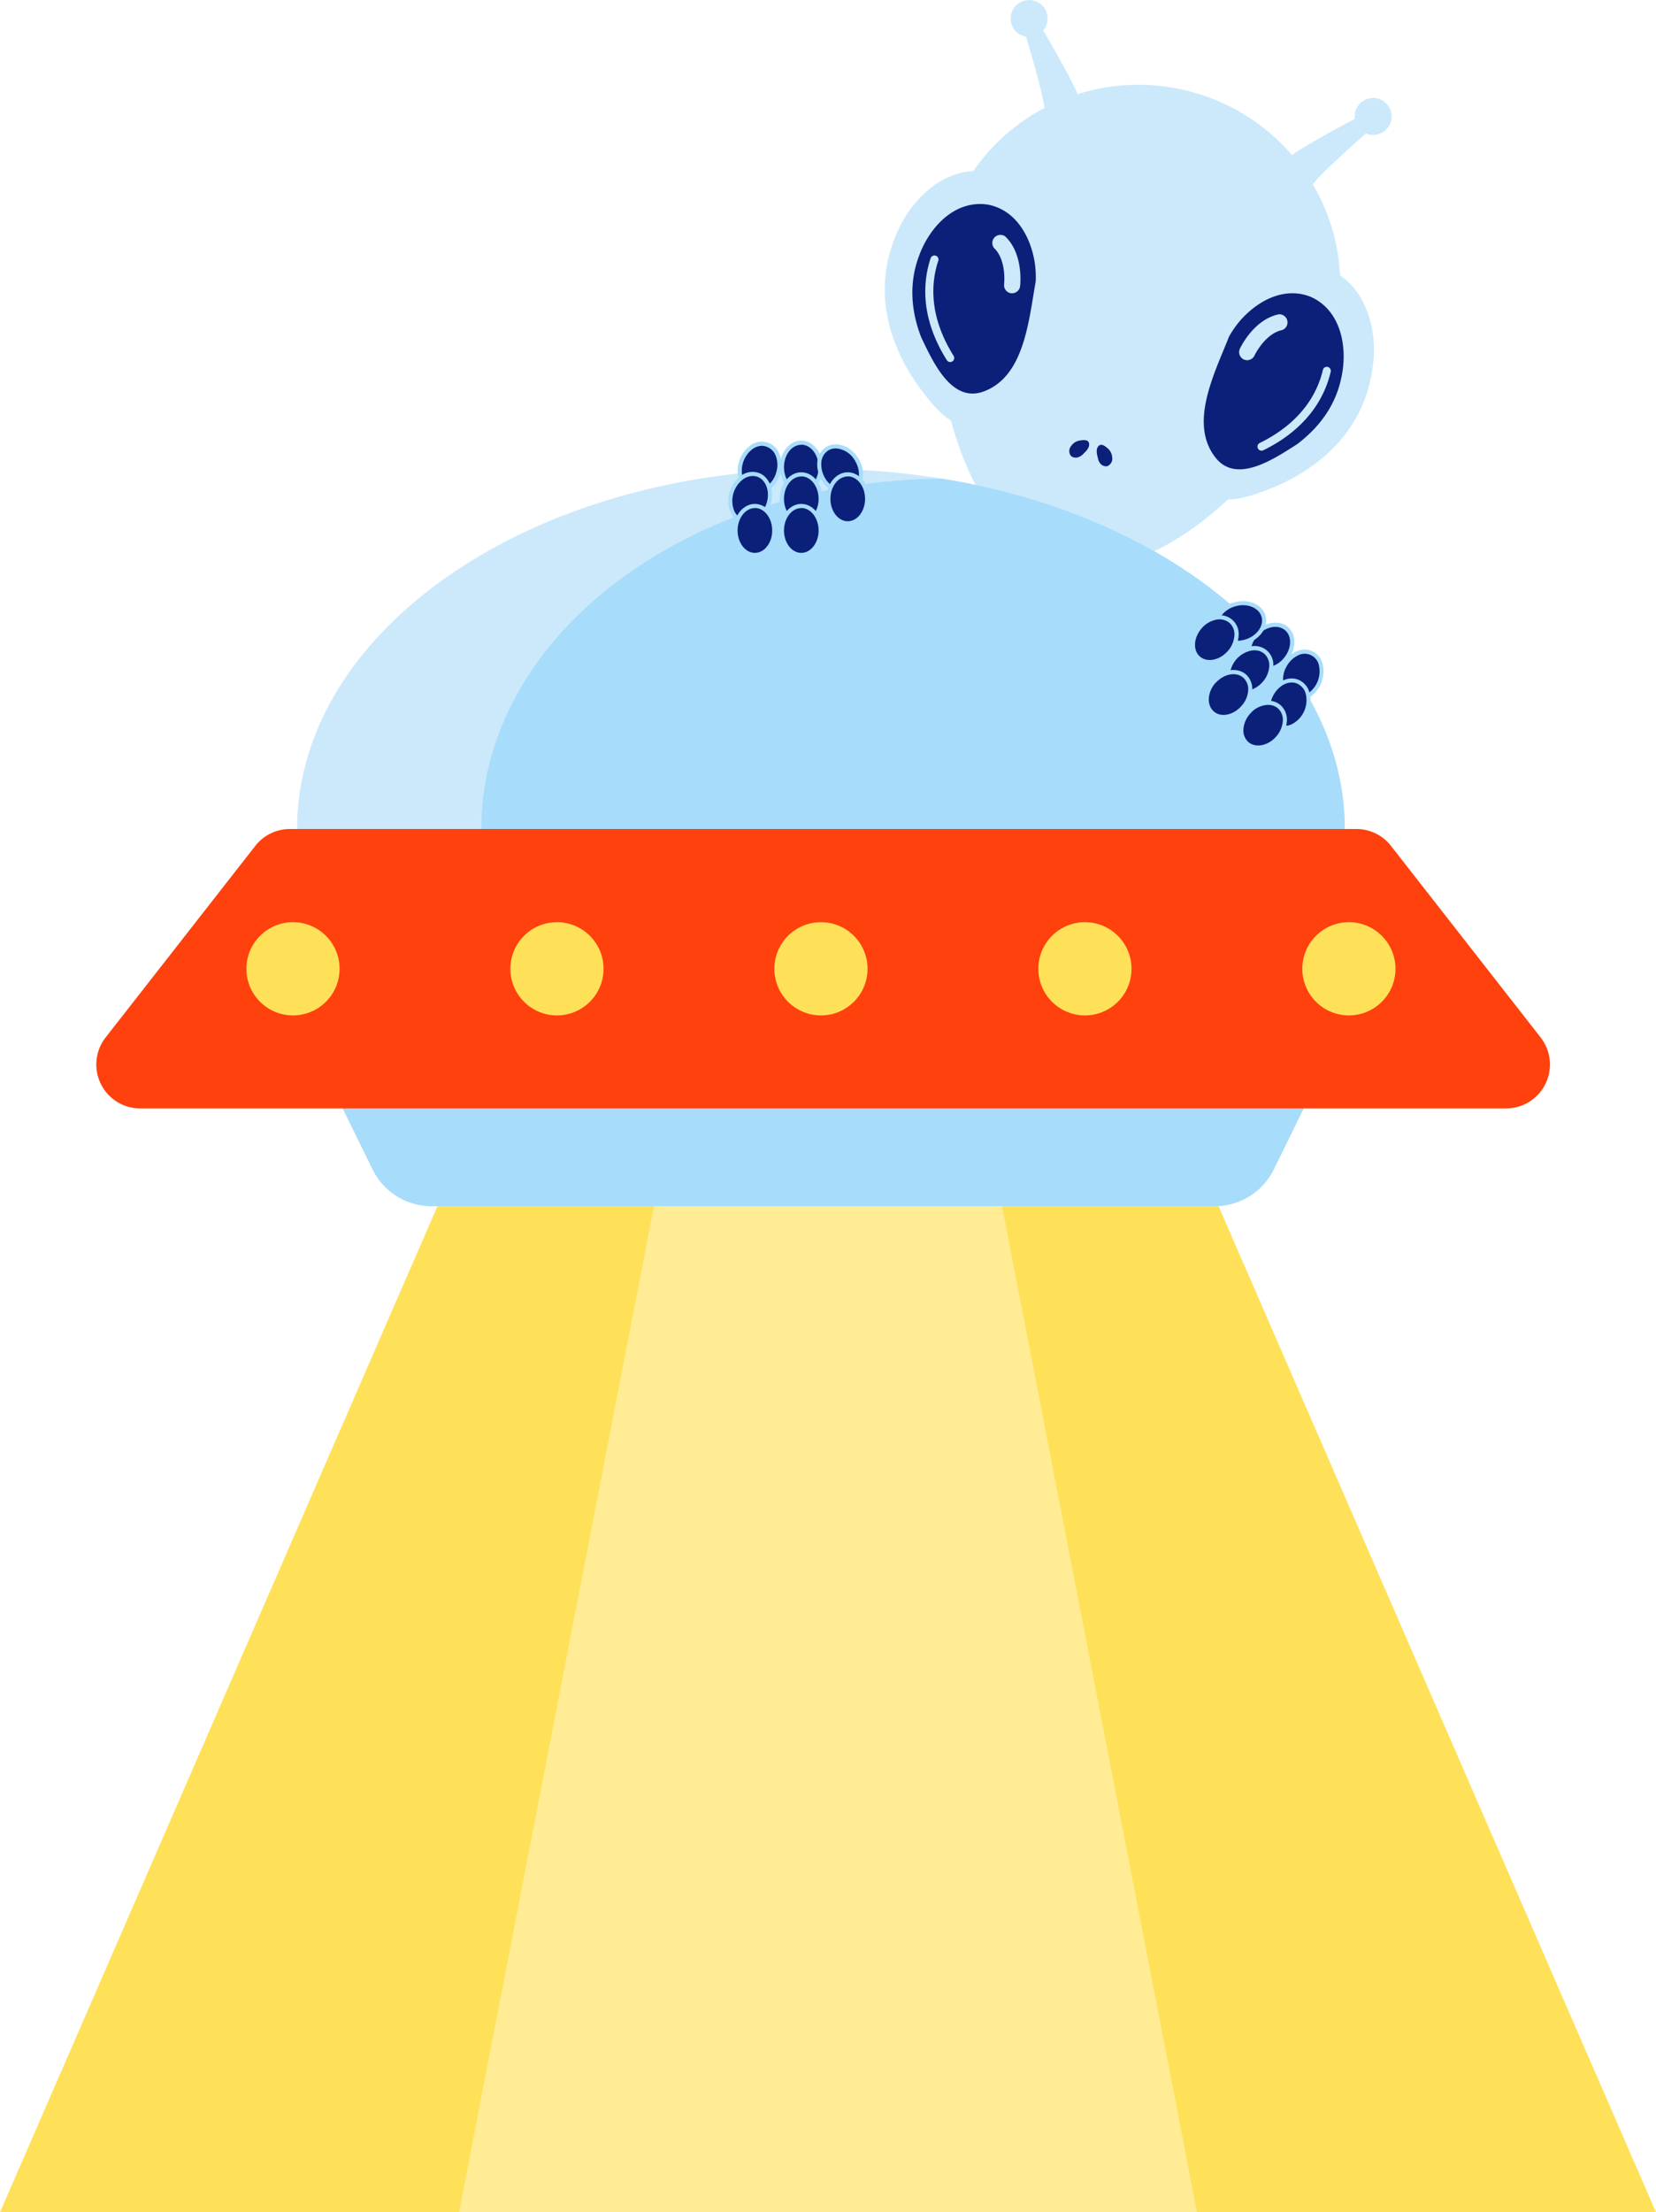   <svg xmlns="http://www.w3.org/2000/svg" viewBox="0 0 408.03 544.85">
   <g data-name="图层 2">
    <g data-name="图层 1">
     <path d="M328.37,83.42c-7.4,26-40.92,62.85-67.2,55.37s-35.36-56.46-28-82.46,34.7-41,61-33.54S335.77,57.41,328.37,83.42Z" style="fill:#cbe9fb">
     </path>
     <path d="M261.31,67.72c-2,13.49-3.68,32.41-19.43,37-6.81,2.19-11.89-4.62-15.76-9.85-6.44-9.26-9.67-19.67-7.39-30.57,1.68-7.36,5.27-14.18,11.41-18.63a18.56,18.56,0,0,1,5-2.62,17,17,0,0,1,5.51-.95,17.6,17.6,0,0,1,10.48,3.45,22,22,0,0,1,4.22,4,23.5,23.5,0,0,1,5.35,11.33A30.05,30.05,0,0,1,261.31,67.72Z" style="fill:#cbe9fb">
     </path>
     <path d="M255.19,69.36c-1.76,9.73-2.81,23.85-13.35,27.24-7.54,2.24-11.93-7.35-14.9-13.62-2.5-6.54-3-13.3-.48-20,2.74-7.41,9-13.74,16.85-12.6,6.62,1.19,10.4,7.29,11.58,13.89A23.77,23.77,0,0,1,255.19,69.36Z" style="fill:#0b2079">
     </path>
     <path d="M249.38,72.23h-.23A2,2,0,0,1,247.41,70c0-.05.64-5.93-2.46-8.89a2,2,0,0,1,2.74-2.87c4.54,4.33,3.7,11.91,3.66,12.23A2,2,0,0,1,249.38,72.23Z" style="fill:#cbe9fb">
     </path>
     <path d="M234.13,89.17a1,1,0,0,1-.84-.47c-6.7-10.66-5.84-19.59-3.95-25.21a1,1,0,0,1,1.88.64c-1.76,5.2-2.53,13.51,3.75,23.52a1,1,0,0,1-.31,1.36A1,1,0,0,1,234.13,89.17Z" style="fill:#cbe9fb">
     </path>
     <path d="M298.49,78.3c-5.4,12.53-13.94,29.49-3,41.69,4.64,5.45,12.54,2.33,18.59-.07,10.35-4.48,18.58-11.63,22.38-22.1,2.45-7.14,3-14.83.12-21.85a19,19,0,0,0-2.83-4.84,17,17,0,0,0-4.18-3.7,17.72,17.72,0,0,0-10.74-2.59A22.18,22.18,0,0,0,313.16,66a23.54,23.54,0,0,0-10.51,6.82A29.85,29.85,0,0,0,298.49,78.3Z" style="fill:#cbe9fb">
     </path>
     <path d="M302.82,82.92c-3.63,9.2-10.17,21.75-3,30.18,5.23,5.88,14,0,19.83-3.73,5.57-4.24,9.57-9.71,10.92-16.7,1.57-7.75-.46-16.45-7.69-19.59-6.26-2.47-12.68.73-17.16,5.71A24.35,24.35,0,0,0,302.82,82.92Z" style="fill:#0b2079">
     </path>
     <path d="M307.29,88.71a2.08,2.08,0,0,1-.84-.18,2,2,0,0,1-.95-2.64c.13-.29,3.4-7.17,9.54-8.47a2,2,0,0,1,.82,3.89c-4.18.88-6.75,6.21-6.77,6.27A2,2,0,0,1,307.29,88.71Z" style="fill:#cbe9fb">
     </path>
     <path d="M310.82,111a1,1,0,0,1-.44-1.89c10.61-5.2,14.33-12.67,15.57-18a1,1,0,0,1,1.19-.74,1,1,0,0,1,.74,1.19c-1.34,5.77-5.32,13.81-16.62,19.35A1,1,0,0,1,310.82,111Z" style="fill:#cbe9fb">
     </path>
     <path d="M270.65,113.35c-.28-1.13-.85-2.71.12-3.58.71-.61,1.65.21,2.27.75a3.21,3.21,0,0,1,1,2.13,2,2,0,0,1-1.21,2.17,1.85,1.85,0,0,1-1.92-.94A2.66,2.66,0,0,1,270.65,113.35Z" style="fill:#0b2079">
     </path>
     <path d="M266.51,112.18c.84-.82,2.15-1.86,1.79-3.12-.28-.88-1.52-.68-2.33-.55a3.18,3.18,0,0,0-2,1.27,2,2,0,0,0-.12,2.49,1.86,1.86,0,0,0,2.13.21A3,3,0,0,0,266.51,112.18Z" style="fill:#0b2079">
     </path>
     <path d="M314.41,42.55a9.17,9.17,0,0,1,.38-.91c.07-.14.16-.3.23-.42l.14-.2a7.51,7.51,0,0,1,.55-.69l.45-.46.38-.34c.51-.44,1-.77,1.41-1.1.89-.63,1.74-1.18,2.6-1.71,1.71-1.07,3.41-2,5.11-3,3.41-1.92,6.82-3.74,10.27-5.53a2,2,0,0,1,2.23,3.28h0c-2.88,2.5-5.76,5.06-8.53,7.65-1.39,1.3-2.76,2.6-4.05,3.92-.64.65-1.27,1.31-1.81,2a9.57,9.57,0,0,0-.69.87L323,46v.09c-.05.06.09-.07.12-.11l0-.05a3,3,0,0,0,.15-.26,2.42,2.42,0,0,0,.23-.58,4.72,4.72,0,1,1-9.08-2.58Z" style="fill:#cbe9fb">
     </path>
     <circle cx="338.33" cy="28.68" r="4.55" style="fill:#cbe9fb">
     </circle>
     <path d="M257.52,26.35a2.61,2.61,0,0,0-.11.61c0,.1,0,.23,0,.3v.07c0,.05,0,.23,0,.16l0-.09v-.2a10.62,10.62,0,0,0-.12-1.11c-.13-.83-.32-1.72-.52-2.61-.4-1.8-.88-3.63-1.37-5.46-1-3.67-2.1-7.35-3.23-11V7a2,2,0,0,1,3.62-1.61c2,3.34,3.93,6.68,5.82,10.11.94,1.71,1.87,3.44,2.76,5.25.45.9.89,1.82,1.31,2.83.21.51.42,1,.62,1.67l.14.49.14.63a7.24,7.24,0,0,1,.1.88l0,.24a4,4,0,0,1,0,.47,7.55,7.55,0,0,1-.15,1,4.72,4.72,0,1,1-9.08-2.58Z" style="fill:#cbe9fb">
     </path>
     <circle cx="253.57" cy="4.56" r="4.55" style="fill:#cbe9fb">
     </circle>
     <path d="M309.7,243.34H95.94a16.25,16.25,0,0,0-14.58,23.4L91.78,288a16.24,16.24,0,0,0,14.58,9.09H299.29A16.24,16.24,0,0,0,313.87,288l10.42-21.22A16.25,16.25,0,0,0,309.7,243.34Z" style="fill:#a7dcfb">
     </path>
     <path d="M73.2,204.18c0-49,57.79-88.67,129.08-88.67s129.07,39.7,129.07,88.67Z" style="fill:#cbe9fb">
     </path>
     <path d="M232.06,117.89c-62.77.49-113.46,38.93-113.46,86.29H331.35C331.35,162.25,289,127.13,232.06,117.89Z" style="fill:#a7dcfb">
     </path>
     <path d="M371.1,273H34.54A10.82,10.82,0,0,1,26,255.55l36.9-47.21a10.81,10.81,0,0,1,8.53-4.16H334.2a10.81,10.81,0,0,1,8.53,4.16l36.9,47.21A10.82,10.82,0,0,1,371.1,273Z" style="fill:#ff410d">
     </path>
     <circle cx="72.19" cy="238.61" r="11.48" style="fill:#ffe159">
     </circle>
     <circle cx="137.23" cy="238.61" r="11.48" style="fill:#ffe159">
     </circle>
     <circle cx="202.28" cy="238.61" r="11.48" style="fill:#ffe159">
     </circle>
     <circle cx="267.32" cy="238.61" r="11.48" style="fill:#ffe159">
     </circle>
     <circle cx="332.36" cy="238.61" r="11.48" style="fill:#ffe159">
     </circle>
     <polygon points="408.03 544.85 0 544.85 107.8 297.05 300.24 297.05 408.03 544.85" style="fill:#ffe159">
     </polygon>
     <polygon points="294.93 544.85 113.1 544.85 161.14 297.05 246.89 297.05 294.93 544.85" style="fill:#ffec94">
     </polygon>
     <ellipse cx="187.15" cy="115.21" rx="6.02" ry="4.77" transform="translate(21.32 259.43) rotate(-72.63)" style="fill:#0b2079">
     </ellipse>
     <path d="M186.51,121.63a4.53,4.53,0,0,1-1.31-.2,4.79,4.79,0,0,1-3-3,7.67,7.67,0,0,1,2.72-8.72A4.6,4.6,0,0,1,192.1,112a7.36,7.36,0,0,1,.08,4.8h0a7.41,7.41,0,0,1-2.8,3.91A5.13,5.13,0,0,1,186.51,121.63Zm1.28-11.83a4.18,4.18,0,0,0-2.31.76,6.7,6.7,0,0,0-2.35,7.53,3.59,3.59,0,0,0,5.68,1.77,6.34,6.34,0,0,0,2.41-3.37h0a6.33,6.33,0,0,0-.05-4.15A3.82,3.82,0,0,0,188.8,110,3.48,3.48,0,0,0,187.79,109.8Z" style="fill:#a7dcfb">
     </path>
     <ellipse cx="184.82" cy="122.65" rx="6.02" ry="4.77" transform="translate(12.58 262.43) rotate(-72.63)" style="fill:#0b2079">
     </ellipse>
     <path d="M184.17,129.07a4.34,4.34,0,0,1-1.29-.2,4.74,4.74,0,0,1-3-3,7.71,7.71,0,0,1,2.72-8.72,4.8,4.8,0,0,1,4.18-.73c2.77.86,4.15,4.36,3.08,7.79h0C188.94,127.13,186.56,129.07,184.17,129.07Zm1.29-11.83a4.12,4.12,0,0,0-2.3.76,6.68,6.68,0,0,0-2.36,7.53,3.85,3.85,0,0,0,2.37,2.39c2.24.7,4.81-1.09,5.72-4h0c.91-2.9-.18-5.84-2.42-6.54A3.48,3.48,0,0,0,185.46,117.24Z" style="fill:#a7dcfb">
     </path>
     <ellipse cx="185.99" cy="130.63" rx="4.77" ry="6.02" style="fill:#0b2079">
     </ellipse>
     <path d="M186,137.14c-2.9,0-5.26-2.92-5.26-6.51s2.36-6.52,5.26-6.52,5.27,2.93,5.27,6.52S188.89,137.14,186,137.14Zm0-12c-2.35,0-4.26,2.48-4.26,5.52s1.91,5.51,4.26,5.51,4.27-2.47,4.27-5.51S188.34,125.11,186,125.11Z" style="fill:#a7dcfb">
     </path>
     <ellipse cx="197.43" cy="115.03" rx="4.77" ry="6.02" style="fill:#0b2079">
     </ellipse>
     <path d="M197.43,121.55c-2.9,0-5.26-2.92-5.26-6.52s2.36-6.51,5.26-6.51,5.27,2.92,5.27,6.51S200.34,121.55,197.43,121.55Zm0-12c-2.35,0-4.26,2.47-4.26,5.51s1.91,5.52,4.26,5.52,4.27-2.47,4.27-5.52S199.78,109.52,197.43,109.52Z" style="fill:#a7dcfb">
     </path>
     <ellipse cx="197.43" cy="122.83" rx="4.77" ry="6.02" style="fill:#0b2079">
     </ellipse>
     <path d="M197.43,129.35c-2.9,0-5.26-2.93-5.26-6.52s2.36-6.51,5.26-6.51,5.27,2.92,5.27,6.51S200.34,129.35,197.43,129.35Zm0-12c-2.35,0-4.26,2.47-4.26,5.51s1.91,5.52,4.26,5.52,4.27-2.48,4.27-5.52S199.78,117.32,197.43,117.32Z" style="fill:#a7dcfb">
     </path>
     <ellipse cx="197.43" cy="130.63" rx="4.77" ry="6.02" style="fill:#0b2079">
     </ellipse>
     <path d="M197.43,137.14c-2.9,0-5.26-2.92-5.26-6.51s2.36-6.52,5.26-6.52,5.27,2.93,5.27,6.52S200.34,137.14,197.43,137.14Zm0-12c-2.35,0-4.26,2.48-4.26,5.52s1.91,5.51,4.26,5.51,4.27-2.47,4.27-5.51S199.78,125.11,197.43,125.11Z" style="fill:#a7dcfb">
     </path>
     <ellipse cx="206.99" cy="115.63" rx="4.77" ry="6.02" transform="translate(-29.79 127.84) rotate(-32.14)" style="fill:#0b2079">
     </ellipse>
     <path d="M208.06,121.83a5.49,5.49,0,0,1-1.83-.33,7.68,7.68,0,0,1-4.85-7.73,4.75,4.75,0,0,1,2.15-3.65c2.45-1.55,6-.33,7.92,2.71h0c1.91,3,1.47,6.77-1,8.32A4.47,4.47,0,0,1,208.06,121.83Zm-2.14-11.39a3.48,3.48,0,0,0-1.86.52,3.82,3.82,0,0,0-1.69,2.92,6.68,6.68,0,0,0,4.2,6.67,3.77,3.77,0,0,0,3.36-.25c2-1.25,2.29-4.36.67-6.94h0A5.84,5.84,0,0,0,205.92,110.44Z" style="fill:#a7dcfb">
     </path>
     <ellipse cx="208.88" cy="122.83" rx="4.77" ry="6.02" style="fill:#0b2079">
     </ellipse>
     <path d="M208.88,129.35c-2.9,0-5.27-2.93-5.27-6.52s2.37-6.51,5.27-6.51,5.27,2.92,5.27,6.51S211.78,129.35,208.88,129.35Zm0-12c-2.35,0-4.27,2.47-4.27,5.51s1.92,5.52,4.27,5.52,4.27-2.48,4.27-5.52S211.23,117.32,208.88,117.32Z" style="fill:#a7dcfb">
     </path>
     <ellipse cx="320.62" cy="166.33" rx="6.02" ry="4.77" transform="translate(36.9 389.86) rotate(-65.65)" style="fill:#0b2079">
     </ellipse>
     <path d="M319.76,172.66a4.24,4.24,0,0,1-1.82-.4c-2.65-1.19-3.59-4.83-2.11-8.1h0a7.35,7.35,0,0,1,3.25-3.54,4.59,4.59,0,0,1,6.85,3.1,7.68,7.68,0,0,1-3.76,8.32A5.3,5.3,0,0,1,319.76,172.66Zm-3-8.09c-1.26,2.77-.53,5.81,1.61,6.78a3.82,3.82,0,0,0,3.36-.2A6.67,6.67,0,0,0,325,164a3.59,3.59,0,0,0-5.42-2.45,6.31,6.31,0,0,0-2.8,3.06Z" style="fill:#a7dcfb">
     </path>
     <ellipse cx="317.41" cy="173.43" rx="6.02" ry="4.77" transform="translate(28.54 391.11) rotate(-65.65)" style="fill:#0b2079">
     </ellipse>
     <path d="M316.54,179.76a4.41,4.41,0,0,1-1.82-.39c-2.64-1.2-3.59-4.83-2.11-8.11h0c1.48-3.27,4.84-5,7.49-3.76a4.79,4.79,0,0,1,2.62,3.33,7.68,7.68,0,0,1-3.76,8.31A5.31,5.31,0,0,1,316.54,179.76Zm-3-8.09c-1.25,2.77-.53,5.82,1.62,6.79a3.79,3.79,0,0,0,3.36-.21,6.67,6.67,0,0,0,3.25-7.18,3.79,3.79,0,0,0-2.07-2.66c-2.14-1-4.9.49-6.16,3.26Z" style="fill:#a7dcfb">
     </path>
     <ellipse cx="311.23" cy="178.61" rx="6.02" ry="4.77" transform="translate(-29.2 292.06) rotate(-48.28)" style="fill:#0b2079">
     </ellipse>
     <path d="M310,184.6a4.55,4.55,0,0,1-3.11-1.13,4.78,4.78,0,0,1-1.51-4,7.36,7.36,0,0,1,1.91-4.4c2.39-2.68,6.1-3.3,8.27-1.36a4.79,4.79,0,0,1,1.51,4,7.34,7.34,0,0,1-1.92,4.41A7.06,7.06,0,0,1,310,184.6Zm2.44-11a6.11,6.11,0,0,0-4.4,2.16h0a6.41,6.41,0,0,0-1.66,3.8,3.83,3.83,0,0,0,1.17,3.16c1.76,1.56,4.84,1,6.86-1.28a6.41,6.41,0,0,0,1.66-3.8,3.8,3.8,0,0,0-1.18-3.16A3.65,3.65,0,0,0,312.45,173.61Z" style="fill:#a7dcfb">
     </path>
     <ellipse cx="313.07" cy="159.35" rx="6.02" ry="4.77" transform="translate(-14.22 286.99) rotate(-48.28)" style="fill:#0b2079">
     </ellipse>
     <path d="M311.84,165.35a4.63,4.63,0,0,1-3.11-1.13c-2.17-1.94-2-5.69.41-8.37h0c2.39-2.68,6.09-3.29,8.26-1.36s2,5.69-.4,8.37a7.33,7.33,0,0,1-4.16,2.4A5.81,5.81,0,0,1,311.84,165.35Zm-2-8.84c-2,2.27-2.24,5.4-.48,7a3.83,3.83,0,0,0,3.27.81,6.33,6.33,0,0,0,3.58-2.09c2-2.27,2.24-5.39.49-6.95s-4.83-1-6.86,1.27Z" style="fill:#a7dcfb">
     </path>
     <ellipse cx="307.88" cy="165.17" rx="6.02" ry="4.77" transform="translate(-20.3 285.06) rotate(-48.28)" style="fill:#0b2079">
     </ellipse>
     <path d="M306.65,171.16a4.61,4.61,0,0,1-3.11-1.12,4.82,4.82,0,0,1-1.51-4,7.7,7.7,0,0,1,6.08-6.82,4.6,4.6,0,0,1,5.61,5,7.39,7.39,0,0,1-1.91,4.41A7.1,7.1,0,0,1,306.65,171.16Zm2.45-11a4.74,4.74,0,0,0-.82.08,6.66,6.66,0,0,0-5.25,5.88,3.81,3.81,0,0,0,1.18,3.16c1.76,1.56,4.83,1,6.85-1.28a6.31,6.31,0,0,0,1.67-3.8,3.83,3.83,0,0,0-1.18-3.15A3.62,3.62,0,0,0,309.1,160.17Z" style="fill:#a7dcfb">
     </path>
     <ellipse cx="302.69" cy="170.99" rx="6.02" ry="4.77" transform="translate(-26.38 283.14) rotate(-48.28)" style="fill:#0b2079">
     </ellipse>
     <path d="M301.46,177a4.62,4.62,0,0,1-3.11-1.13c-2.16-1.94-2-5.69.41-8.37h0c2.39-2.68,6.1-3.29,8.27-1.36a4.79,4.79,0,0,1,1.5,4,7.39,7.39,0,0,1-1.91,4.41A7.11,7.11,0,0,1,301.46,177Zm-1.95-8.83c-2,2.26-2.25,5.38-.49,7s4.83,1,6.85-1.28a6.31,6.31,0,0,0,1.67-3.8,3.83,3.83,0,0,0-1.18-3.15c-1.76-1.57-4.83-1-6.85,1.28Z" style="fill:#a7dcfb">
     </path>
     <ellipse cx="305.53" cy="153.44" rx="6.02" ry="4.77" transform="translate(-30.61 90.99) rotate(-16.14)" style="fill:#0b2079">
     </ellipse>
     <path d="M304.81,158.81c-2.62,0-4.9-1.37-5.53-3.56a4.79,4.79,0,0,1,.82-4.16,7.4,7.4,0,0,1,4-2.71c3.45-1,6.91.46,7.72,3.25s-1.34,5.87-4.79,6.87A8,8,0,0,1,304.81,158.81Zm1.46-9.75a6.86,6.86,0,0,0-1.92.28h0a6.36,6.36,0,0,0-3.43,2.33,3.83,3.83,0,0,0-.68,3.3c.65,2.26,3.56,3.41,6.48,2.57s4.77-3.38,4.11-5.64C310.32,150.15,308.45,149.06,306.27,149.06Z" style="fill:#a7dcfb">
     </path>
     <ellipse cx="299.33" cy="157.56" rx="6.02" ry="4.77" transform="translate(-17.47 276.14) rotate(-48.28)" style="fill:#0b2079">
     </ellipse>
     <path d="M298.11,163.55a4.6,4.6,0,0,1-3.11-1.13c-2.17-1.93-2-5.69.4-8.37h0a7.33,7.33,0,0,1,4.16-2.4,4.6,4.6,0,0,1,5.62,5,7.31,7.31,0,0,1-1.92,4.41A7.07,7.07,0,0,1,298.11,163.55Zm-2-8.83c-2,2.27-2.24,5.39-.49,6.95s4.83,1,6.86-1.28a6.36,6.36,0,0,0,1.66-3.8,3.77,3.77,0,0,0-1.18-3.15,3.83,3.83,0,0,0-3.27-.81,6.36,6.36,0,0,0-3.58,2.09Z" style="fill:#a7dcfb">
     </path>
    </g>
   </g>
  </svg>
